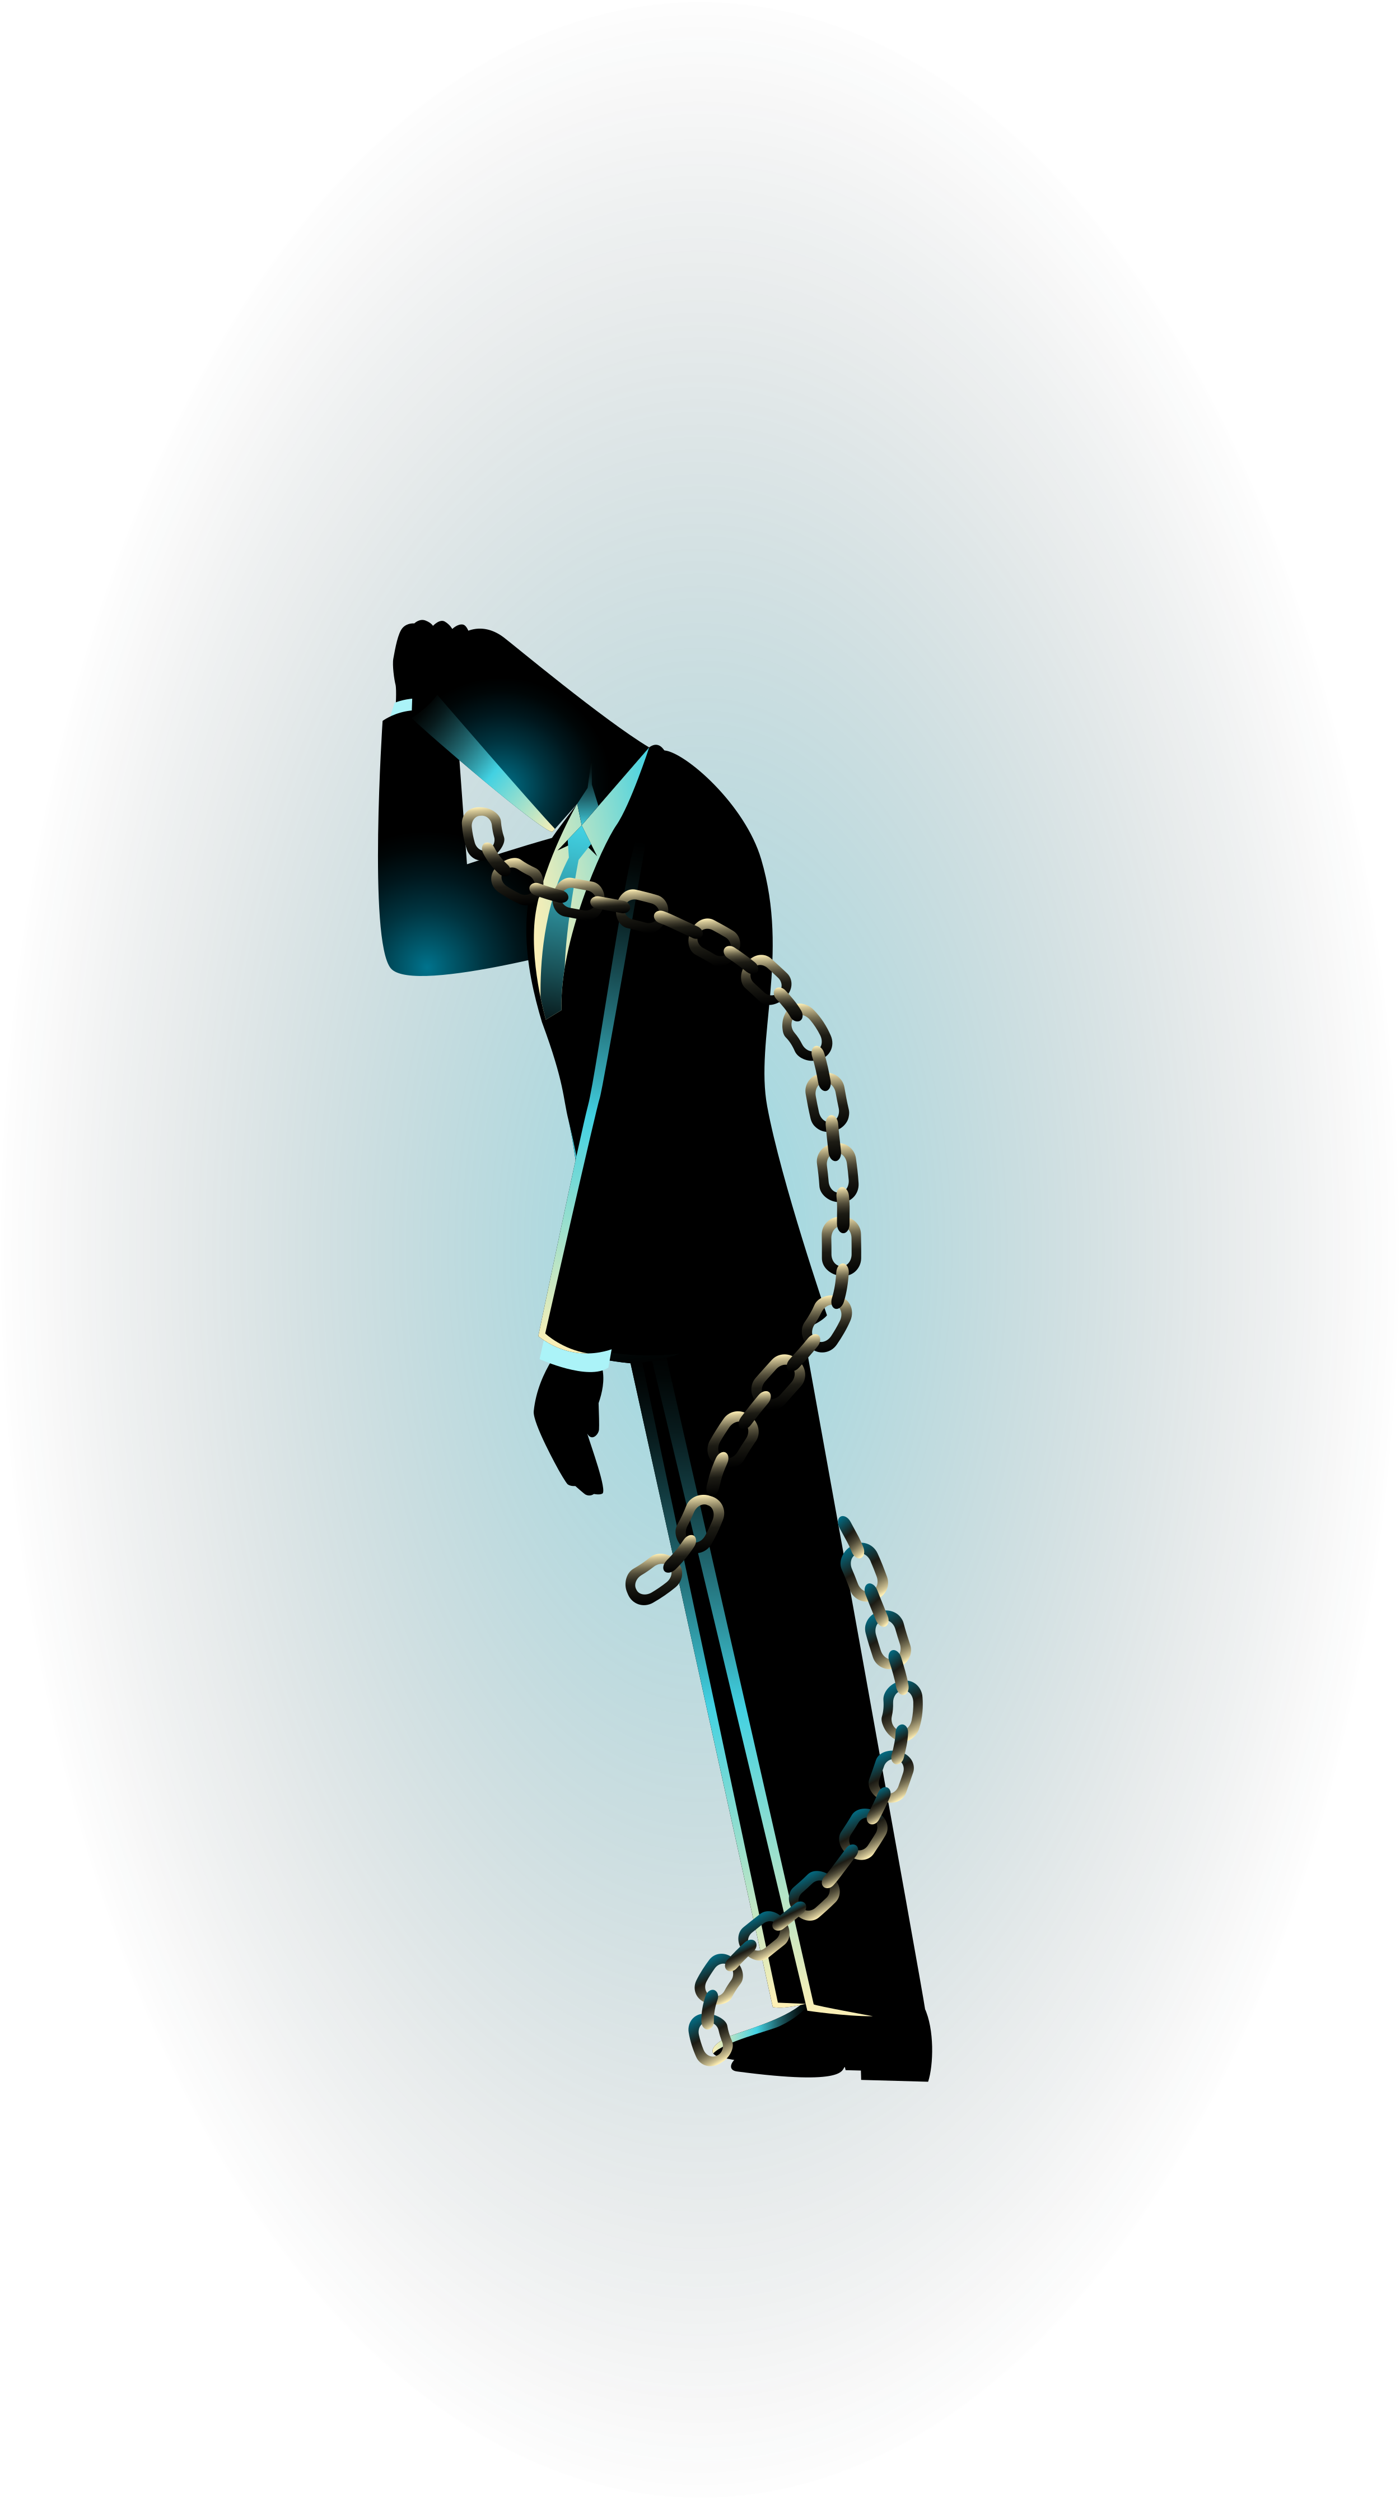 <?xml version="1.0" encoding="UTF-8"?> <svg xmlns="http://www.w3.org/2000/svg" width="548" height="978" viewBox="0 0 548 978" fill="none"><ellipse opacity="0.4" cx="273.652" cy="488.253" rx="273.652" ry="488.253" transform="matrix(-1 0 0 1 547.625 0.748)" fill="url(#paint0_radial_2000_2082)"></ellipse><path fill-rule="evenodd" clip-rule="evenodd" d="M154.841 277.298C154.841 277.298 155.314 269.758 154.807 267.809C154.297 265.861 153.502 260.196 153.956 257.706C154.709 253.58 155.746 247.684 157.595 245.635C159.444 243.586 162.163 243.899 162.163 243.899C162.163 243.899 164.219 241.851 166.574 242.779C168.933 243.705 169.468 244.862 169.468 244.862C169.468 244.862 172.116 241.969 174.165 243.206C176.214 244.439 177.03 246.084 177.03 246.084C177.03 246.084 179.19 243.936 181.238 244.35C183.288 244.763 184.303 249.895 184.303 249.895C184.303 249.895 186.663 250.001 187.582 251.542C188.502 253.083 189.413 259.548 186.791 262.925C185.3 264.845 181.699 270.709 180.466 271.529C179.233 272.347 177.348 278.934 175.499 280.983C173.65 283.032 155.503 281.256 154.842 277.304L154.841 277.298Z" fill="black"></path><path fill-rule="evenodd" clip-rule="evenodd" d="M151.67 283.58L154.475 274.961C154.475 274.961 167.487 269.238 177.287 278.543L175.06 286.412C175.06 286.412 154.664 281.196 151.67 283.58Z" fill="#ABF3F8"></path><path fill-rule="evenodd" clip-rule="evenodd" d="M238.115 367.721C238.115 367.721 161.832 389.722 152.935 378.798C144.042 367.877 149.76 282.037 149.76 282.037C149.76 282.037 163.76 271.528 178.856 283.943L182.792 338.118C182.792 338.118 226.486 323.425 239.934 322.499C266.682 320.654 252.913 362.933 238.109 367.725L238.115 367.721Z" fill="url(#paint1_radial_2000_2082)"></path><path d="M313.977 783.884C306.838 790.272 289.951 794.771 285.187 796.827C279.919 799.103 276.329 803.11 281.167 804.578C282.211 804.896 284.454 805.4 287.411 805.922C285.686 807.718 285.437 810.005 288.455 810.407C332.165 816.194 329.245 809.517 330.704 808.643L330.99 809.904L336.984 810.058L337.09 813.717L363.295 814.438C365.424 807.981 365.808 793.869 361.902 785.598" fill="black"></path><path d="M304.946 792.785C311.664 789.696 315.227 786.004 316.802 783.985L313.972 783.884C306.833 790.272 289.946 794.77 285.182 796.827C281.117 798.581 278.058 801.368 279.091 803.224C279.124 803.273 279.153 803.328 279.186 803.373C283.162 798.897 301.317 794.453 304.946 792.785Z" fill="url(#paint2_linear_2000_2082)"></path><path d="M314.349 520.146C322.12 517.119 323.702 514.576 323.702 514.576C323.702 514.576 305.706 462.037 300.296 432.811C295.476 406.781 309.089 373.844 297.954 336.169C291.584 314.616 268.229 294.327 260.074 293.59C259.876 293.574 257.984 289.586 254.158 292.346L254.086 292.407L227.693 322.869L225.95 314.446C225.95 314.446 220.336 321.817 217.854 325.225C200.11 349.587 205.929 379.197 212.131 399.872C221.094 424.086 220.337 429.612 222.514 438.184C228.944 468.024 230.109 510.065 232.327 530.923C235.376 531.967 243.251 533.041 246.805 533.361L302.494 785.254C303.22 785.346 304.988 785.658 308.214 785.271C312.116 784.804 315.359 783.963 315.359 783.963L316.002 786.652C316.002 786.652 331.722 788.995 342.358 788.806C352.991 788.617 362.064 785.833 362.064 785.833C361.645 781.478 314.352 520.146 314.352 520.146L314.349 520.146Z" fill="black"></path><path d="M235.387 528.58C235.387 528.58 248.441 531.526 266.25 529.606C266.25 529.606 257.895 532.956 246.815 533.363C243.26 533.043 235.386 531.966 232.337 530.925C230.119 510.067 228.954 468.026 222.523 438.186C222.523 438.186 232.891 479.564 235.387 528.58Z" fill="url(#paint3_linear_2000_2082)"></path><path d="M341.384 788.816C341.45 788.802 341.517 788.792 341.587 788.779C341.587 788.779 319.731 784.805 318.512 784.167L260.898 531.277C259.307 531.691 257.412 532.116 255.286 532.479L315.373 783.964L316.017 786.653C316.017 786.653 330.794 788.854 341.387 788.816L341.384 788.816Z" fill="url(#paint4_linear_2000_2082)"></path><path d="M251.376 533.026C249.923 533.186 248.399 533.305 246.818 533.362L302.507 785.255C303.233 785.347 305 785.66 308.227 785.273C312.129 784.806 315.371 783.964 315.371 783.964L304.493 783.494L251.376 533.023L251.376 533.026Z" fill="url(#paint5_linear_2000_2082)"></path><path d="M254.144 292.338C254.144 292.338 246.774 314.888 241.259 322.857C235.74 330.825 218.858 368.286 219.805 395.199L213.663 398.928C213.663 398.928 206.714 375.219 209.729 356.785C212.995 336.805 225.942 314.435 225.942 314.435L227.685 322.859C227.685 322.859 244.646 303.283 254.15 292.336L254.144 292.338Z" fill="url(#paint6_linear_2000_2082)"></path><path d="M233.752 334.985L227.678 322.86L218.206 332.747L227.242 328.527L233.752 334.985Z" fill="black"></path><path d="M226.473 336.399C226.473 336.399 221.428 362.232 221.054 378.641C220.107 384.363 219.619 389.978 219.802 395.2L213.661 398.929C213.661 398.929 212.667 395.539 211.596 390.329C211.375 377.686 212.624 354.728 222.683 335.49L222.204 328.574L227.683 322.856L231.378 330.232L226.476 336.396L226.473 336.399Z" fill="url(#paint7_linear_2000_2082)"></path><path fill-rule="evenodd" clip-rule="evenodd" d="M229.857 560.842C231.599 564.06 234.301 561.285 234.467 559.285C234.594 557.777 234.44 552.698 234.303 548.947C235.746 544.807 236.738 540.028 235.797 535.591C234.426 529.13 221.662 524.608 221.662 524.608C221.662 524.608 210.585 535.878 208.917 552.093C208.434 556.76 218.554 574.919 218.554 574.919C218.554 574.919 221.532 580.256 222.294 580.776C223.462 581.573 225.188 581.372 225.188 581.372C225.188 581.372 228.688 584.46 229.16 584.701C231.08 585.673 232.469 584.475 232.469 584.475C232.469 584.475 234.622 584.95 235.755 584.359C237.789 583.297 231.262 565.536 229.86 560.845L229.857 560.842Z" fill="black"></path><path fill-rule="evenodd" clip-rule="evenodd" d="M213.432 521.688L211.209 531.727C211.209 531.727 230.378 540.453 238.154 535.007L239.92 524.997C239.92 524.997 224.44 527.717 213.428 521.685L213.432 521.688Z" fill="#ABF3F8"></path><path fill-rule="evenodd" clip-rule="evenodd" d="M249.636 327.72C249.636 327.72 266.906 312.754 281.599 336.698C290.903 351.861 268.155 430.282 265.827 443.469C261.906 465.697 242.317 526.67 242.317 526.67C242.317 526.67 226.817 535.151 210.704 522.764C210.704 522.764 226.952 444.586 230.224 432.231C233.492 419.874 245.89 329.478 249.636 327.72Z" fill="black"></path><path d="M249.636 327.72C245.887 329.479 233.492 419.878 230.224 432.232C226.956 444.586 210.704 522.765 210.704 522.765C217.738 528.171 224.653 529.603 230.216 529.498C219.999 527.927 213.418 521.687 213.418 521.687C213.418 521.687 233.553 432.866 234.73 429.705C235.907 426.544 252.664 330.059 252.664 330.059C252.664 330.059 256.631 326.991 265.871 327.22C270.249 327.329 274.19 328.951 277.131 330.632C263.623 315.604 249.636 327.72 249.636 327.72Z" fill="url(#paint8_linear_2000_2082)"></path><path d="M196.983 249.221C189.859 243.948 181.857 245.03 175.654 252.434C163.762 266.631 161.367 273.027 161.367 273.027L161.087 280.861C166.273 286.119 211.747 325.32 216.208 325.454L225.955 314.446L227.698 322.87L254.091 292.407C236.198 281.667 200.384 251.731 196.986 249.218L196.983 249.221Z" fill="url(#paint9_radial_2000_2082)"></path><path d="M231.656 306.915L231.652 295.884L230.013 308.252L225.964 314.444L227.707 322.868L234.246 315.318L231.656 306.915Z" fill="url(#paint10_linear_2000_2082)"></path><path d="M217.237 324.291C208.72 315.373 171.17 271.872 171.17 271.872C166.904 277.585 161.089 280.858 161.089 280.858C166.274 286.117 211.748 325.318 216.21 325.452L217.237 324.291Z" fill="url(#paint11_linear_2000_2082)"></path><path fill-rule="evenodd" clip-rule="evenodd" d="M310.482 398.512C309.864 399.342 309.727 400.378 309.83 401.371C309.957 402.362 310.35 403.307 311.048 404.106C312.176 405.408 313.149 406.894 313.963 408.538C314.949 410.511 317.127 411.803 319.1 411.134L319.505 411.004C320.479 410.658 321.195 409.844 321.501 408.77C321.804 407.672 321.696 406.313 321.031 404.999C319.96 402.887 318.648 400.818 317.035 398.944C316.041 397.802 314.718 397.126 313.538 397.024C312.358 396.923 311.342 397.345 310.748 398.173L310.482 398.512ZM307.243 396.767C306.336 398.572 306.147 400.491 306.25 402.095C306.379 403.72 306.723 404.987 307.573 405.847C308.978 407.249 310.145 409.036 311.1 411.231C311.695 412.576 312.928 413.65 314.52 414.329C316.112 415.008 318.037 415.271 319.973 414.751L320.787 414.54C322.723 414.02 324.284 412.773 325.125 411.071C325.967 409.368 326.109 407.16 325.133 405.015C323.613 401.547 321.428 398.01 318.433 395.025C316.601 393.168 314.122 392.388 312.12 392.693C310.092 392.976 308.484 394.251 307.6 396.03L307.219 396.769L307.243 396.767Z" fill="url(#paint12_linear_2000_2082)"></path><path fill-rule="evenodd" clip-rule="evenodd" d="M322.217 423.568C320.192 423.899 318.863 426.227 319.314 428.827C319.699 430.921 320.087 433.039 320.574 435.173C321.149 437.813 323.356 439.469 325.339 438.921L325.746 438.815C327.728 438.267 328.809 435.887 328.277 433.487C327.852 431.519 327.448 429.501 327.092 427.478C326.651 424.998 324.678 423.202 322.629 423.535L322.192 423.57L322.217 423.568ZM321.39 419.923C317.439 420.578 314.69 424.092 315.364 427.969C315.905 431.1 316.501 434.3 317.272 437.559C317.496 438.542 317.937 439.483 318.533 440.217C319.096 440.856 319.779 441.461 320.571 441.911C322.182 442.833 324.132 443.094 326.068 442.574L326.881 442.363C328.816 441.819 330.357 440.622 331.335 439.104C331.815 438.383 332.16 437.501 332.281 436.563C332.432 435.697 332.439 434.866 332.224 434.004C331.564 431.225 331.018 428.338 330.512 425.351C329.904 421.689 326.208 419.101 322.232 419.758L321.413 419.896L321.39 419.923Z" fill="url(#paint13_linear_2000_2082)"></path><path fill-rule="evenodd" clip-rule="evenodd" d="M326.713 451.085C324.688 451.416 323.357 453.719 323.701 456.206C323.96 458.237 324.192 460.245 324.35 462.234C324.543 464.66 326.21 466.603 328.286 466.609L328.698 466.576C330.752 466.609 332.428 464.352 332.213 461.635C332.039 459.451 331.795 457.298 331.503 455.148C331.147 452.515 329.148 450.696 327.123 451.028L326.686 451.062L326.713 451.085ZM325.911 447.437C321.933 448.07 319.265 451.676 319.796 455.295C320.225 458.24 320.549 461.095 320.72 463.865C320.806 465.567 321.655 467.038 322.942 468.181C324.229 469.324 325.98 470.161 327.992 470.294L328.827 470.35C330.815 470.486 332.714 469.798 334.045 468.423C335.403 467.07 336.199 465.103 336.08 462.988C335.881 459.561 335.474 456.273 335.026 453.086C334.445 449.153 330.73 446.64 326.778 447.295L325.959 447.434L325.911 447.437Z" fill="url(#paint14_linear_2000_2082)"></path><path fill-rule="evenodd" clip-rule="evenodd" d="M329.056 479.735C326.983 479.753 325.371 481.907 325.404 484.468C325.448 486.564 325.466 488.638 325.456 490.665C325.458 493.155 327.014 495.229 329.075 495.359L329.491 495.374C331.552 495.504 333.336 493.36 333.344 490.699C333.369 488.548 333.323 486.428 333.303 484.33C333.269 481.745 331.543 479.685 329.495 479.725L329.058 479.76L329.056 479.735ZM328.81 476.019C324.784 476.046 321.57 479.231 321.654 483.057C321.704 486.153 321.749 489.177 321.711 492.085C321.682 493.87 322.417 495.447 323.663 496.691C324.883 497.913 326.618 498.849 328.612 499.057L329.448 499.138C331.442 499.346 333.346 498.731 334.736 497.473C336.15 496.213 337.05 494.335 337.085 492.306C337.14 489.006 337.062 485.863 337.01 482.742C336.928 478.94 333.639 475.954 329.637 475.978L328.809 475.995L328.81 476.019Z" fill="url(#paint15_linear_2000_2082)"></path><path fill-rule="evenodd" clip-rule="evenodd" d="M326.763 510.598C325.784 510.26 324.748 510.44 323.835 510.928C322.921 511.415 322.154 512.208 321.629 513.276C320.811 514.976 319.845 516.64 318.779 518.287C317.472 520.27 317.554 522.852 319.194 524.137L319.533 524.404C321.147 525.667 323.85 524.964 325.375 522.646C326.617 520.765 327.755 518.795 328.764 516.738C329.371 515.469 329.506 514.091 329.177 513.019C328.87 511.92 328.147 511.123 327.168 510.785L326.767 510.646L326.763 510.598ZM327.576 506.993C325.611 506.539 323.683 506.863 322.147 507.497C320.588 508.158 319.398 509.156 318.778 510.572C317.786 512.848 316.476 515.1 314.919 517.323C313.977 518.692 313.673 520.401 313.958 522.136C314.266 523.869 315.161 525.605 316.679 526.9L317.308 527.436C318.851 528.73 320.75 529.287 322.613 529.066C324.475 528.845 326.3 527.846 327.526 526.064C329.52 523.196 331.374 520.095 332.861 516.681C333.768 514.583 333.684 512.295 332.814 510.557C331.942 508.795 330.358 507.603 328.393 507.148L327.572 506.945L327.576 506.993Z" fill="url(#paint16_linear_2000_2082)"></path><path fill-rule="evenodd" clip-rule="evenodd" d="M309.74 534.734C308.213 533.342 305.56 533.747 303.808 535.669C302.395 537.246 300.982 538.822 299.569 540.399C297.845 542.367 297.742 545.061 299.313 546.401L299.651 546.667C301.222 548.007 303.844 547.506 305.499 545.593C306.865 544.044 308.256 542.493 309.646 540.943C311.376 539.048 311.556 536.397 310.028 534.98L309.711 534.688L309.74 534.734ZM312.124 531.86C309.174 529.14 304.687 529.203 302.08 532.046C299.969 534.362 297.862 536.726 295.756 539.115C293.184 542.078 293.667 546.629 296.773 549.166L297.426 549.7C300.532 552.237 304.931 551.986 307.372 549.204C309.364 546.922 311.382 544.662 313.448 542.399C315.988 539.634 315.704 535.14 312.754 532.42L312.148 531.858L312.124 531.86Z" fill="url(#paint17_linear_2000_2082)"></path><path fill-rule="evenodd" clip-rule="evenodd" d="M291.2 556.757C289.539 555.522 286.913 556.267 285.405 558.487C284.181 560.293 283.007 562.119 281.912 564.013C280.537 566.368 281.049 569.135 282.901 570.013L283.282 570.203C285.136 571.105 287.497 570.088 288.722 567.989C289.733 566.273 290.819 564.576 291.956 562.899C293.356 560.859 293.221 558.233 291.561 556.997L291.224 556.755L291.2 556.757ZM293.274 553.663C290.124 551.203 285.553 551.737 283.207 555.097C281.323 557.809 279.519 560.614 277.851 563.602C276.825 565.442 276.678 567.577 277.285 569.385C277.892 571.192 279.277 572.644 281.143 573.4L281.926 573.728C283.793 574.483 285.747 574.499 287.394 574.027C289.065 573.552 290.454 572.588 291.288 571.106C292.634 568.68 294.176 566.262 295.842 563.884C297.859 560.99 297.124 556.654 293.951 554.195L293.276 553.687L293.274 553.663Z" fill="url(#paint18_linear_2000_2082)"></path><path fill-rule="evenodd" clip-rule="evenodd" d="M276.739 588.744C274.783 588.093 272.569 589.416 271.624 591.664C270.84 593.484 270.007 595.284 269.094 597.016C267.968 599.132 268.314 601.643 270.041 602.8L270.4 603.016C272.102 604.151 274.759 603.183 276.054 600.736C277.119 598.772 278.057 596.745 278.898 594.725C279.967 592.199 279.074 589.56 277.118 588.909L276.716 588.77L276.739 588.744ZM277.699 585.152C275.773 584.572 273.812 584.777 272.206 585.466C270.603 586.179 269.306 587.38 268.676 588.968C267.661 591.564 266.491 594.049 265.164 596.4C264.351 597.856 264.24 599.525 264.69 601.199C265.14 602.872 266.15 604.525 267.76 605.74L268.435 606.248C270.043 607.439 271.984 607.895 273.857 607.502C275.706 607.112 277.487 605.872 278.535 604.006C280.272 600.963 281.731 597.82 282.969 594.646C283.742 592.705 283.603 590.641 282.761 588.95C281.921 587.283 280.402 585.987 278.5 585.406L277.699 585.152Z" fill="url(#paint19_linear_2000_2082)"></path><path fill-rule="evenodd" clip-rule="evenodd" d="M261.757 612.866C260.32 611.369 257.791 611.496 255.928 612.938C254.387 614.134 252.79 615.238 251.11 616.225C249.084 617.46 248.074 619.811 248.979 621.668L249.179 622.043C250.083 623.9 252.834 624.414 255.209 622.956C257.119 621.803 258.996 620.531 260.766 619.146C262.998 617.431 263.484 614.633 262.049 613.16L261.755 612.842L261.757 612.866ZM264.221 610.083C262.745 608.711 260.909 608.026 259.214 607.892C257.494 607.76 255.89 608.156 254.627 609.159C252.587 610.835 250.386 612.328 248.028 613.687C246.58 614.51 245.616 615.904 245.139 617.578C244.661 619.252 244.694 621.202 245.499 623.043L245.829 623.822C246.634 625.662 248.084 627.012 249.866 627.628C251.649 628.243 253.761 628.1 255.629 627.024C258.666 625.294 261.608 623.303 264.358 621.034C266.055 619.654 266.972 617.677 267.016 615.769C267.085 613.86 266.279 612.019 264.805 610.671L264.199 610.109L264.221 610.083Z" fill="url(#paint20_linear_2000_2082)"></path><path fill-rule="evenodd" clip-rule="evenodd" d="M188.177 319.133C186.124 319.1 184.402 321.092 184.677 323.634C184.887 325.668 185.267 327.689 185.841 329.694C186.208 330.934 186.992 331.897 187.936 332.408C188.856 332.921 189.933 332.958 190.85 332.519L191.251 332.341C192.193 331.9 192.839 331.116 193.234 330.255C193.605 329.395 193.7 328.436 193.431 327.505C192.992 325.977 192.696 324.389 192.518 322.768C192.314 320.806 190.667 319.13 188.59 319.1L188.153 319.135L188.177 319.133ZM188.063 315.846C186.075 315.711 184.191 316.275 182.844 317.456C181.497 318.637 180.663 320.437 180.799 322.452C181.033 325.705 181.615 329.052 182.73 332.333C183.403 334.355 185.012 335.863 186.789 336.406C188.591 336.971 190.541 336.621 192.215 335.56L192.912 335.114C194.61 334.052 195.81 332.565 196.579 331.186C197.325 329.808 197.639 328.538 197.255 327.397C196.62 325.543 196.24 323.522 196.093 321.361C195.989 320.051 195.184 318.821 193.908 317.824C192.633 316.826 190.861 316.039 188.873 315.904L188.039 315.848L188.063 315.846Z" fill="url(#paint21_linear_2000_2082)"></path><path fill-rule="evenodd" clip-rule="evenodd" d="M197.078 341.063C196.408 341.848 196.147 342.87 196.376 343.902C196.58 344.935 197.271 345.955 198.303 346.654C200.004 347.789 201.741 348.749 203.52 349.634C205.73 350.728 208.175 349.85 208.903 347.937L209.066 347.534C209.815 345.594 208.813 343.428 206.984 342.523C205.461 341.789 204.005 340.977 202.662 340.058C201.838 339.513 200.869 339.297 199.926 339.421C198.984 339.544 198.04 339.961 197.368 340.722L197.102 341.061L197.078 341.063ZM194.542 338.945C193.063 340.307 192.227 342.082 192.277 343.934C192.302 345.787 193.256 347.665 194.913 348.852C197.605 350.786 200.437 352.32 203.251 353.634C204.998 354.423 206.893 354.298 208.462 353.465C210.034 352.657 211.281 351.142 211.937 349.259L212.215 348.456C212.869 346.548 212.839 344.622 212.348 343.05C211.857 341.477 210.928 340.233 209.659 339.625C207.557 338.669 205.591 337.58 203.882 336.348C202.822 335.602 201.472 335.514 199.936 335.856C198.403 336.221 196.658 336.995 195.179 338.357L194.564 338.918L194.542 338.945Z" fill="url(#paint22_linear_2000_2082)"></path><path fill-rule="evenodd" clip-rule="evenodd" d="M219.726 350.676C219.3 352.687 220.779 354.718 223.035 355.15L228.51 356.156C230.738 356.54 232.831 355.227 233.183 353.197L233.247 352.777C233.599 350.747 232.077 348.793 229.871 348.382L224.519 347.39C222.338 346.977 220.241 348.242 219.815 350.254L219.726 350.676ZM216.488 350.176C215.553 354.083 217.614 357.899 221.011 358.557C223.739 359.098 226.463 359.589 229.162 360.059C232.478 360.626 235.654 357.884 236.367 353.946L236.522 353.128C237.233 349.165 235.087 345.502 231.819 344.931C229.169 344.458 226.544 343.983 223.965 343.479C220.814 342.85 217.603 345.449 216.667 349.356L216.488 350.176Z" fill="url(#paint23_linear_2000_2082)"></path><path fill-rule="evenodd" clip-rule="evenodd" d="M244.494 355.203C244.092 357.212 245.519 359.199 247.657 359.688C249.398 360.087 251.116 360.512 252.79 360.99C254.837 361.56 257.004 360.558 257.704 358.623L257.844 358.221C258.544 356.285 257.244 354.045 254.948 353.421C253.101 352.909 251.257 352.445 249.416 352.005C247.128 351.478 244.985 352.771 244.583 354.781L244.494 355.203ZM241.239 354.802C240.502 358.742 242.503 362.416 245.584 363.1C248.094 363.657 250.56 364.267 252.885 364.962C254.335 365.384 255.822 365.046 257.216 364.154C258.585 363.265 259.864 361.845 260.644 359.976L260.972 359.193C261.754 357.349 261.77 355.395 261.101 353.739C260.433 352.083 259.082 350.75 257.332 350.229C254.481 349.381 251.667 348.677 248.884 348.068C245.455 347.314 242.13 350.019 241.392 353.96L241.238 354.778L241.239 354.802Z" fill="url(#paint24_linear_2000_2082)"></path><path fill-rule="evenodd" clip-rule="evenodd" d="M273.37 365.672C272.441 367.504 273.307 369.803 275.221 370.848C276.802 371.699 278.335 372.554 279.873 373.481C281.743 374.578 284.125 374.145 285.258 372.42L285.498 372.059C286.63 370.333 285.949 367.897 283.924 366.69C282.285 365.722 280.65 364.802 278.992 363.908C276.951 362.8 274.513 363.458 273.586 365.313L273.396 365.695L273.37 365.672ZM270.341 364.423C268.603 368.052 269.559 372.102 272.336 373.567C274.605 374.778 276.852 376.016 278.983 377.336C280.316 378.134 281.908 378.203 283.503 377.686C285.097 377.169 286.668 376.043 287.807 374.39L288.288 373.693C289.427 372.04 289.911 370.146 289.678 368.431C289.442 366.692 288.513 365.13 286.998 364.201C284.51 362.689 282.008 361.301 279.485 359.963C276.376 358.329 272.461 360.056 270.696 363.663L270.341 364.423Z" fill="url(#paint25_linear_2000_2082)"></path><path fill-rule="evenodd" clip-rule="evenodd" d="M294.562 379.128C293.892 379.914 293.68 380.932 293.781 381.9C293.856 382.846 294.297 383.788 295.141 384.576C296.508 385.81 297.825 387.024 299.118 388.239C300.701 389.725 303.099 389.803 304.599 388.391L304.917 388.097C306.414 386.66 306.263 384.133 304.547 382.511C303.174 381.204 301.805 379.945 300.437 378.711C300.016 378.329 299.581 378.071 299.05 377.845C298.546 377.64 298 377.537 297.487 377.529C296.438 377.539 295.521 377.978 294.851 378.764L294.585 379.102L294.562 379.128ZM291.876 377.266C290.659 378.852 290.073 380.705 290.058 382.366C290.051 383.197 290.187 383.992 290.464 384.702C290.74 385.413 291.075 385.948 291.629 386.465C293.655 388.307 295.6 390.057 297.424 391.816C298.536 392.9 300.08 393.29 301.704 393.137C303.35 392.957 305.125 392.255 306.63 390.915L307.245 390.354C308.75 389.013 309.638 387.283 309.79 385.513C309.943 383.743 309.364 381.982 308.071 380.767C305.983 378.759 303.881 376.875 301.907 375.079C301.247 374.448 300.331 373.983 299.507 373.756C298.685 373.552 297.804 373.525 296.937 373.667C295.203 373.975 293.55 374.985 292.335 376.595L291.825 377.246L291.876 377.266Z" fill="url(#paint26_linear_2000_2082)"></path><path fill-rule="evenodd" clip-rule="evenodd" d="M320.297 423.715C320.645 425.64 321.978 427.048 323.303 426.821C324.627 426.594 325.465 424.843 325.111 422.844C324.458 419.234 323.729 415.581 322.586 411.936C321.963 409.935 320.284 408.774 319.031 409.289C317.78 409.828 317.36 411.619 317.917 413.405C318.959 416.692 319.675 420.175 320.297 423.715Z" fill="url(#paint27_linear_2000_2082)"></path><path fill-rule="evenodd" clip-rule="evenodd" d="M324.326 450.964C324.554 452.923 325.794 454.388 327.126 454.257C328.485 454.15 329.397 452.417 329.191 450.432C328.805 446.8 328.374 443.221 328.067 439.657C327.908 437.643 326.67 436.203 325.334 436.285C323.973 436.368 323.039 438.127 323.193 440.068C323.485 443.755 323.919 447.383 324.326 450.964Z" fill="url(#paint28_linear_2000_2082)"></path><path fill-rule="evenodd" clip-rule="evenodd" d="M327.632 478.882C327.644 480.883 328.747 482.48 330.114 482.469C331.456 482.461 332.548 480.836 332.539 478.883C332.542 477.077 332.547 475.294 332.573 473.461C332.617 471.553 332.487 469.61 332.29 467.746C332.076 465.664 330.692 464.211 329.367 464.438C328.018 464.667 327.227 466.39 327.424 468.254C327.609 469.973 327.695 471.675 327.662 473.411C327.634 475.22 327.611 477.077 327.608 478.884L327.632 478.882Z" fill="url(#paint29_linear_2000_2082)"></path><path fill-rule="evenodd" clip-rule="evenodd" d="M325.641 507.874C325.096 509.627 325.532 511.423 326.771 511.96C328.01 512.496 329.7 511.337 330.32 509.31C331.442 505.608 331.993 501.78 332.233 498.026C332.362 495.964 331.279 494.317 329.935 494.302C328.567 494.288 327.469 495.84 327.351 497.729C327.141 501.237 326.654 504.645 325.641 507.874Z" fill="url(#paint30_linear_2000_2082)"></path><path fill-rule="evenodd" clip-rule="evenodd" d="M309.143 531.732C307.817 533.18 307.531 535.107 308.531 536.028C309.532 536.95 311.426 536.507 312.774 535.032C315.222 532.348 317.717 529.635 320.046 526.692C321.334 525.076 321.397 523.094 320.284 522.303C319.174 521.537 317.391 522.142 316.19 523.629C314.017 526.389 311.565 529.025 309.141 531.707L309.143 531.732Z" fill="url(#paint31_linear_2000_2082)"></path><path fill-rule="evenodd" clip-rule="evenodd" d="M290.043 554.501C288.83 556.135 288.79 558.091 289.9 558.857C291.011 559.624 292.814 558.968 293.96 557.412C296.076 554.535 298.344 551.742 300.641 548.997C301.89 547.506 302.104 545.585 301.081 544.689C300.058 543.794 298.17 544.31 296.876 545.853C294.512 548.677 292.225 551.544 290.018 554.502L290.043 554.501Z" fill="url(#paint32_linear_2000_2082)"></path><path fill-rule="evenodd" clip-rule="evenodd" d="M276.674 581.175C276.188 583.044 276.771 584.853 278.071 585.238C279.373 585.648 280.908 584.379 281.411 582.41C281.657 581.512 281.879 580.615 282.076 579.721C282.28 578.899 282.509 578.099 282.763 577.298C283.295 575.693 283.948 574.079 284.653 572.509C285.446 570.811 285.224 568.924 284.05 568.285C282.874 567.621 281.094 568.568 280.219 570.469C279.428 572.191 278.714 573.957 278.104 575.812C277.811 576.739 277.543 577.663 277.301 578.61L276.652 581.201L276.674 581.175Z" fill="url(#paint33_linear_2000_2082)"></path><path fill-rule="evenodd" clip-rule="evenodd" d="M260.985 610.478C259.648 611.781 259.182 613.6 260.045 614.63C260.91 615.685 262.916 615.428 264.411 613.966C267.13 611.309 269.581 608.356 271.674 605.187C272.831 603.46 272.695 601.444 271.52 600.781C270.344 600.117 268.625 600.913 267.576 602.461C265.656 605.347 263.453 608.037 260.959 610.456L260.985 610.478Z" fill="url(#paint34_linear_2000_2082)"></path><path fill-rule="evenodd" clip-rule="evenodd" d="M195.388 341.891C196.808 343.17 198.688 343.167 199.456 342.081C200.247 340.969 199.849 339.34 198.691 338.284C196.534 336.332 194.74 334.032 193.439 331.475C192.745 330.114 191.287 329.277 190.004 329.721C188.745 330.162 188.206 331.987 189.075 333.701C190.639 336.799 192.839 339.603 195.39 341.915L195.388 341.891Z" fill="url(#paint35_linear_2000_2082)"></path><path fill-rule="evenodd" clip-rule="evenodd" d="M218.795 353.102C220.513 353.527 222.163 352.786 222.449 351.47C222.735 350.153 221.649 348.774 220.006 348.368C216.991 347.606 214.016 346.719 211.148 345.652C209.588 345.068 207.941 345.541 207.38 346.781C206.819 348.022 207.727 349.61 209.438 350.256C212.532 351.402 215.657 352.326 218.797 353.127L218.795 353.102Z" fill="url(#paint36_linear_2000_2082)"></path><path fill-rule="evenodd" clip-rule="evenodd" d="M243.099 357.229C244.786 357.559 246.359 356.775 246.645 355.458C246.932 354.142 245.773 352.769 244.036 352.418C240.888 351.814 237.743 351.257 234.598 350.701C232.89 350.397 231.322 351.254 231.084 352.567C230.848 353.904 232.052 355.225 233.759 355.504C236.877 356.038 239.997 356.596 243.073 357.207L243.099 357.229Z" fill="url(#paint37_linear_2000_2082)"></path><path fill-rule="evenodd" clip-rule="evenodd" d="M271.032 366.946C272.579 367.678 274.307 367.297 274.92 366.101C275.507 364.882 274.697 363.286 273.148 362.53L264.426 358.462C263.716 358.127 262.932 357.774 262.173 357.444C261.39 357.115 260.633 356.809 259.854 356.529C258.145 355.908 256.437 356.532 256.051 357.832C255.642 359.134 256.635 360.569 258.169 361.131C258.873 361.392 259.579 361.678 260.285 361.964C260.967 362.252 261.651 362.563 262.386 362.896L271.056 366.944L271.032 366.946Z" fill="url(#paint38_linear_2000_2082)"></path><path fill-rule="evenodd" clip-rule="evenodd" d="M292.388 380.281C293.717 381.348 295.429 381.383 296.326 380.384C297.248 379.383 296.837 377.585 295.455 376.474C292.924 374.428 290.282 372.514 287.553 370.729C286.059 369.748 284.267 369.939 283.553 371.095C282.839 372.25 283.459 373.91 284.85 374.825C287.451 376.523 289.94 378.352 292.365 380.308L292.388 380.281Z" fill="url(#paint39_linear_2000_2082)"></path><path fill-rule="evenodd" clip-rule="evenodd" d="M309.406 397.903C310.195 399.232 311.617 399.925 312.9 399.481C313.54 399.235 313.982 398.663 314.119 397.92C314.279 397.174 314.109 396.26 313.627 395.419C311.851 392.411 309.672 389.874 307.43 387.464C306.204 386.17 304.38 385.948 303.457 386.925C302.509 387.903 302.744 389.642 303.89 390.845C305.995 393.071 307.962 395.405 309.404 397.879L309.406 397.903Z" fill="url(#paint40_linear_2000_2082)"></path><path fill-rule="evenodd" clip-rule="evenodd" d="M351.227 676.644C350.292 676.202 349.683 675.352 349.308 674.427C348.954 673.493 348.856 672.474 349.097 671.44C349.481 669.76 349.641 667.992 349.586 666.158C349.529 663.954 350.844 661.789 352.9 661.452L353.318 661.377C354.34 661.224 355.355 661.605 356.13 662.41C356.914 663.236 357.457 664.486 357.488 665.959C357.536 668.327 357.351 670.769 356.808 673.182C356.467 674.657 355.617 675.876 354.624 676.52C353.63 677.165 352.535 677.27 351.621 676.818L351.227 676.644ZM349.189 679.707C347.54 678.54 346.471 676.935 345.808 675.472C345.157 673.976 344.866 672.696 345.211 671.538C345.792 669.64 345.982 667.513 345.793 665.127C345.686 663.661 346.269 662.134 347.355 660.786C348.441 659.437 350.017 658.301 351.97 657.849L352.787 657.653C354.74 657.202 356.704 657.568 358.247 658.675C359.791 659.782 360.954 661.665 361.101 664.016C361.39 667.792 361.125 671.941 359.884 675.984C359.14 678.484 357.319 680.337 355.408 681.009C353.485 681.713 351.467 681.344 349.85 680.189L349.167 679.717L349.189 679.707Z" fill="url(#paint41_linear_2000_2082)"></path><path fill-rule="evenodd" clip-rule="evenodd" d="M349.795 649.014C347.852 649.673 345.585 648.244 344.76 645.737C344.116 643.708 343.463 641.656 342.889 639.544C342.156 636.943 343.325 634.444 345.332 633.996L345.741 633.898C347.749 633.449 349.822 635.042 350.48 637.41C351.03 639.347 351.623 641.318 352.26 643.271C353.036 645.666 352.139 648.18 350.174 648.849L349.772 649.023L349.795 649.014ZM350.779 652.62C346.983 653.899 342.905 652.09 341.677 648.351C340.683 645.333 339.704 642.229 338.853 638.99C338.589 638.017 338.535 636.979 338.716 636.051C338.913 635.222 339.231 634.367 339.719 633.598C340.707 632.026 342.305 630.88 344.259 630.429L345.076 630.233C347.039 629.803 348.961 630.135 350.538 631.015C351.301 631.426 352.02 632.042 352.568 632.813C353.108 633.506 353.505 634.236 353.721 635.098C354.445 637.861 355.32 640.666 356.278 643.54C357.463 647.058 355.417 651.08 351.599 652.369L350.811 652.632L350.779 652.62Z" fill="url(#paint42_linear_2000_2082)"></path><path fill-rule="evenodd" clip-rule="evenodd" d="M340.829 622.613C338.886 623.272 336.629 621.866 335.763 619.509C335.037 617.595 334.298 615.714 333.502 613.884C332.531 611.652 333.09 609.153 334.919 608.172L335.298 608.007C337.095 607.013 339.636 608.217 340.723 610.716C341.597 612.725 342.394 614.74 343.146 616.775C344.07 619.266 343.161 621.811 341.218 622.471L340.816 622.645L340.829 622.613ZM341.836 626.209C338.027 627.521 333.977 625.593 332.744 622.149C331.739 619.348 330.683 616.676 329.531 614.151C328.807 612.608 328.865 610.911 329.464 609.297C330.062 607.683 331.214 606.121 332.927 605.057L333.638 604.615C335.329 603.561 337.328 603.276 339.149 603.864C340.983 604.419 342.611 605.782 343.5 607.704C344.936 610.821 346.122 613.915 347.225 616.938C348.562 620.683 346.464 624.647 342.668 625.927L341.88 626.19L341.836 626.209Z" fill="url(#paint43_linear_2000_2082)"></path><path fill-rule="evenodd" clip-rule="evenodd" d="M280.582 804.206C278.785 805.2 276.329 804.251 275.377 801.879C274.606 799.985 273.991 798.023 273.555 795.983C273.296 794.716 273.536 793.497 274.128 792.602C274.699 791.717 275.632 791.178 276.648 791.134L277.086 791.103C278.124 791.05 279.063 791.438 279.817 792.012C280.548 792.596 281.083 793.399 281.283 794.347C281.614 795.901 282.099 797.442 282.705 798.957C283.446 800.784 282.781 803.037 280.962 804.041L280.56 804.216L280.582 804.206ZM282.026 807.161C280.335 808.215 278.407 808.602 276.663 808.193C274.919 807.784 273.338 806.587 272.51 804.745C271.186 801.764 270.127 798.536 269.569 795.116C269.212 793.015 269.923 790.928 271.236 789.614C272.561 788.268 274.447 787.66 276.423 787.809L277.247 787.875C279.245 788.014 281.004 788.762 282.332 789.618C283.637 790.483 284.511 791.456 284.709 792.644C285.02 794.579 285.635 796.541 286.521 798.518C287.045 799.723 286.913 801.187 286.256 802.667C285.599 804.147 284.406 805.675 282.714 806.729L282.004 807.17L282.026 807.161Z" fill="url(#paint44_linear_2000_2082)"></path><path fill-rule="evenodd" clip-rule="evenodd" d="M278.143 780.659C277.182 780.281 276.472 779.502 276.188 778.484C275.882 777.476 276.013 776.251 276.595 775.148C277.563 773.347 278.644 771.683 279.799 770.066C281.236 768.061 283.806 767.686 285.347 769.033L285.681 769.312C287.254 770.671 287.389 773.055 286.199 774.713C285.2 776.077 284.297 777.478 283.544 778.92C283.072 779.789 282.318 780.435 281.429 780.769C280.539 781.103 279.51 781.179 278.559 780.823L278.165 780.649L278.143 780.659ZM276.9 783.721C274.954 783.214 273.382 782.04 272.555 780.382C271.706 778.735 271.666 776.629 272.57 774.803C274.037 771.829 275.815 769.145 277.681 766.661C278.852 765.143 280.583 764.364 282.36 764.361C284.127 764.335 285.94 765.086 287.404 766.44L288.027 767.018C289.501 768.394 290.38 770.108 290.686 771.727C290.992 773.345 290.757 774.88 289.923 776.013C288.517 777.845 287.293 779.731 286.364 781.621C285.779 782.778 284.629 783.491 283.114 783.911C281.588 784.309 279.684 784.447 277.739 783.94L276.932 783.733L276.9 783.721Z" fill="url(#paint45_linear_2000_2082)"></path><path fill-rule="evenodd" clip-rule="evenodd" d="M293.601 761.531C292.279 759.956 292.63 757.468 294.418 756.027L298.777 752.565C300.563 751.178 303.028 751.353 304.292 752.979L304.547 753.32C305.811 754.946 305.387 757.387 303.633 758.786L299.376 762.177C297.645 763.567 295.199 763.437 293.877 761.862L293.601 761.531ZM290.978 763.495C288.316 760.486 288.34 756.149 291.029 753.971C293.183 752.211 295.356 750.497 297.517 748.814C300.178 746.754 304.27 747.681 306.751 750.822L307.272 751.471C309.763 754.634 309.59 758.876 306.975 760.916C304.858 762.579 302.765 764.233 300.725 765.89C298.24 767.926 294.184 767.143 291.522 764.134L290.978 763.495Z" fill="url(#paint46_linear_2000_2082)"></path><path fill-rule="evenodd" clip-rule="evenodd" d="M313.344 745.889C312.044 744.305 312.37 741.881 314.027 740.443C315.376 739.273 316.692 738.09 317.945 736.881C319.484 735.416 321.867 735.281 323.395 736.66L323.707 736.949C325.236 738.328 325.141 740.917 323.408 742.547C322.019 743.867 320.61 745.144 319.191 746.398C317.42 747.938 314.92 747.804 313.62 746.22L313.344 745.889ZM310.66 747.773C308.157 744.642 308.195 740.459 310.593 738.407C312.547 736.735 314.436 735.037 316.162 733.331C317.243 732.277 318.714 731.876 320.363 732.008C321.991 732.149 323.787 732.801 325.353 734.083L326.011 734.62C327.568 735.88 328.501 737.598 328.689 739.374C328.878 741.149 328.312 742.961 327.012 744.243C324.895 746.332 322.742 748.277 320.573 750.123C317.901 752.4 313.694 751.576 311.191 748.444L310.669 747.795L310.66 747.773Z" fill="url(#paint47_linear_2000_2082)"></path><path fill-rule="evenodd" clip-rule="evenodd" d="M333.927 723.068C332.246 721.889 331.929 719.452 333.128 717.63C334.123 716.136 335.074 714.661 335.995 713.119C337.13 711.272 339.436 710.534 341.247 711.525L341.628 711.73C343.439 712.721 343.983 715.191 342.764 717.208C341.772 718.833 340.761 720.414 339.718 721.983C338.438 723.92 335.977 724.486 334.286 723.284L333.94 723.036L333.927 723.068ZM331.841 725.595C328.601 723.209 327.54 719.185 329.303 716.587C330.736 714.451 332.137 712.302 333.397 710.135C334.199 708.805 335.572 707.995 337.222 707.702C338.873 707.409 340.788 707.663 342.57 708.587L343.323 708.976C345.105 709.9 346.423 711.343 347.023 712.967C347.633 714.612 347.546 716.428 346.647 717.96C345.162 720.464 343.606 722.866 342.008 725.233C340.032 728.136 335.765 728.453 332.512 726.099L331.841 725.595Z" fill="url(#paint48_linear_2000_2082)"></path><path fill-rule="evenodd" clip-rule="evenodd" d="M346.282 701.233C345.321 700.854 344.655 700.056 344.289 699.153C343.911 698.283 343.857 697.245 344.232 696.153C344.858 694.421 345.45 692.73 346.019 691.049C346.718 688.994 348.798 687.797 350.786 688.339L351.205 688.449C353.202 689.014 354.256 691.315 353.504 693.553C352.907 695.352 352.29 697.107 351.663 698.839C351.471 699.374 351.208 699.807 350.847 700.256C350.497 700.673 350.064 701.021 349.615 701.269C348.685 701.753 347.669 701.797 346.708 701.419L346.314 701.245L346.282 701.233ZM344.786 704.139C342.966 703.312 341.579 701.952 340.785 700.492C340.388 699.762 340.134 698.997 340.044 698.24C339.953 697.483 339.998 696.853 340.243 696.136C341.166 693.559 342.06 691.1 342.843 688.689C343.314 687.21 344.494 686.14 345.999 685.511C347.536 684.896 349.433 684.681 351.392 685.156L352.198 685.363C354.156 685.838 355.754 686.948 356.721 688.439C357.687 689.929 358.004 691.755 357.434 693.436C356.535 696.189 355.565 698.84 354.668 701.354C354.382 702.221 353.792 703.062 353.172 703.65C352.542 704.216 351.778 704.655 350.945 704.937C349.27 705.48 347.336 705.365 345.507 704.516L344.751 704.181L344.786 704.139Z" fill="url(#paint49_linear_2000_2082)"></path><path fill-rule="evenodd" clip-rule="evenodd" d="M348.025 649.785C347.427 647.922 347.941 646.053 349.217 645.631C350.493 645.209 352.055 646.36 352.682 648.29C353.804 651.784 354.877 655.351 355.582 659.105C355.973 661.164 355.037 662.978 353.689 663.113C352.331 663.226 351.119 661.842 350.771 660.003C350.145 656.613 349.139 653.202 348.025 649.785Z" fill="url(#paint50_linear_2000_2082)"></path><path fill-rule="evenodd" clip-rule="evenodd" d="M338.792 623.835C338.073 621.998 338.478 620.123 339.715 619.611C340.965 619.068 342.585 620.168 343.336 622.017C344.703 625.404 346.006 628.765 347.41 632.056C348.216 633.908 347.801 635.76 346.583 636.317C345.343 636.883 343.691 635.77 342.915 633.984C341.439 630.592 340.117 627.186 338.792 623.835Z" fill="url(#paint51_linear_2000_2082)"></path><path fill-rule="evenodd" clip-rule="evenodd" d="M328.568 597.652C327.638 595.88 327.861 593.952 329.072 593.319C330.26 592.696 331.988 593.617 332.898 595.344C333.75 596.937 334.593 598.508 335.477 600.114C336.413 601.777 337.212 603.553 337.915 605.29C338.705 607.229 338.166 609.162 336.89 609.585C335.591 610.017 334.083 608.868 333.38 607.13C332.736 605.526 332.012 603.983 331.166 602.467C330.292 600.883 329.398 599.255 328.545 597.662L328.568 597.652Z" fill="url(#paint52_linear_2000_2082)"></path><path fill-rule="evenodd" clip-rule="evenodd" d="M276.257 780.722C276.909 778.926 278.569 778.044 279.758 778.642C280.978 779.252 281.393 780.876 280.867 782.352C279.882 785.09 279.38 787.962 279.433 790.832C279.461 792.359 278.567 793.783 277.226 793.995C275.907 794.197 274.574 792.839 274.535 790.919C274.459 787.449 275.082 783.94 276.247 780.7L276.257 780.722Z" fill="url(#paint53_linear_2000_2082)"></path><path fill-rule="evenodd" clip-rule="evenodd" d="M291.648 759.828C292.964 758.645 294.769 758.523 295.641 759.551C296.512 760.578 296.202 762.305 294.943 763.437C292.64 765.527 290.431 767.708 288.401 769.998C287.299 771.247 285.623 771.604 284.545 770.773C283.467 769.941 283.521 768.113 284.728 766.739C286.919 764.273 289.243 761.988 291.638 759.805L291.648 759.828Z" fill="url(#paint54_linear_2000_2082)"></path><path fill-rule="evenodd" clip-rule="evenodd" d="M311.152 744.762C312.485 743.677 314.243 743.63 315.114 744.657C315.986 745.685 315.609 747.441 314.24 748.567C311.746 750.581 309.232 752.55 306.718 754.519C305.353 755.591 303.566 755.572 302.739 754.525C301.903 753.456 302.344 751.724 303.719 750.675C306.22 748.738 308.712 746.778 311.139 744.794L311.152 744.762Z" fill="url(#paint55_linear_2000_2082)"></path><path fill-rule="evenodd" clip-rule="evenodd" d="M331.246 723.046C332.267 721.673 333.971 721.197 335.075 721.965C336.166 722.764 336.201 724.553 335.189 725.949L329.405 733.64C328.935 734.269 328.408 734.949 327.894 735.598C327.357 736.256 326.834 736.882 326.278 737.495C325.061 738.847 323.26 739.1 322.309 738.133C321.335 737.176 321.537 735.443 322.627 734.226C323.125 733.664 323.614 733.08 324.103 732.496C324.57 731.921 325.027 731.324 325.519 730.686L331.268 723.036L331.246 723.046Z" fill="url(#paint56_linear_2000_2082)"></path><path fill-rule="evenodd" clip-rule="evenodd" d="M343.81 701.242C344.482 699.676 345.976 698.84 347.238 699.3C348.522 699.75 349.004 701.531 348.307 703.161C347.035 706.156 345.603 709.088 344.033 711.947C343.176 713.514 341.505 714.188 340.332 713.504C339.158 712.82 338.925 711.063 339.723 709.602C341.22 706.881 342.556 704.096 343.778 701.23L343.81 701.242Z" fill="url(#paint57_linear_2000_2082)"></path><path fill-rule="evenodd" clip-rule="evenodd" d="M350.561 677.683C350.632 676.139 351.562 674.859 352.903 674.648C353.583 674.564 354.243 674.861 354.713 675.453C355.205 676.035 355.484 676.922 355.454 677.89C355.301 681.381 354.57 684.644 353.725 687.825C353.251 689.544 351.746 690.597 350.471 690.169C349.175 689.751 348.565 688.106 349.01 686.505C349.822 683.551 350.461 680.566 350.57 677.706L350.561 677.683Z" fill="url(#paint58_linear_2000_2082)"></path><defs><radialGradient id="paint0_radial_2000_2082" cx="0" cy="0" r="1" gradientUnits="userSpaceOnUse" gradientTransform="translate(273.652 488.253) rotate(90) scale(488.253 273.652)"><stop stop-color="#01A5BD"></stop><stop offset="1" stop-color="#171717" stop-opacity="0"></stop></radialGradient><radialGradient id="paint1_radial_2000_2082" cx="0" cy="0" r="1" gradientUnits="userSpaceOnUse" gradientTransform="translate(167.215 378.434) rotate(-8.275) scale(53.379 53.379)"><stop stop-color="#00738D"></stop><stop offset="0.15" stop-color="#005C70"></stop><stop offset="0.42" stop-color="#003440"></stop><stop offset="0.67" stop-color="#00171D"></stop><stop offset="0.87" stop-color="#000607"></stop><stop offset="1"></stop></radialGradient><linearGradient id="paint2_linear_2000_2082" x1="279.222" y1="793.01" x2="316.433" y2="794.339" gradientUnits="userSpaceOnUse"><stop stop-color="#FFF0B5"></stop><stop offset="0.46" stop-color="#42D1E2"></stop><stop offset="0.55" stop-color="#33A2AF"></stop><stop offset="0.67" stop-color="#216871"></stop><stop offset="0.78" stop-color="#123B40"></stop><stop offset="0.87" stop-color="#081B1D"></stop><stop offset="0.95" stop-color="#020707"></stop><stop offset="1"></stop></linearGradient><linearGradient id="paint3_linear_2000_2082" x1="250.244" y1="536.655" x2="236.511" y2="443.534" gradientUnits="userSpaceOnUse"><stop></stop><stop offset="0.09" stop-color="#020707"></stop><stop offset="0.24" stop-color="#081B1D"></stop><stop offset="0.41" stop-color="#123B40"></stop><stop offset="0.62" stop-color="#216871"></stop><stop offset="0.84" stop-color="#33A2AF"></stop><stop offset="1" stop-color="#42D1E2"></stop></linearGradient><linearGradient id="paint4_linear_2000_2082" x1="288.735" y1="787.062" x2="308.47" y2="529.846" gradientUnits="userSpaceOnUse"><stop stop-color="#FFF0B5"></stop><stop offset="0.46" stop-color="#42D1E2"></stop><stop offset="0.55" stop-color="#33A2AF"></stop><stop offset="0.67" stop-color="#216871"></stop><stop offset="0.78" stop-color="#123B40"></stop><stop offset="0.87" stop-color="#081B1D"></stop><stop offset="0.95" stop-color="#020707"></stop><stop offset="1"></stop></linearGradient><linearGradient id="paint5_linear_2000_2082" x1="274.621" y1="783.476" x2="287.741" y2="530.518" gradientUnits="userSpaceOnUse"><stop stop-color="#FFF0B5"></stop><stop offset="0.46" stop-color="#42D1E2"></stop><stop offset="0.55" stop-color="#33A2AF"></stop><stop offset="0.67" stop-color="#216871"></stop><stop offset="0.78" stop-color="#123B40"></stop><stop offset="0.87" stop-color="#081B1D"></stop><stop offset="0.95" stop-color="#020707"></stop><stop offset="1"></stop></linearGradient><linearGradient id="paint6_linear_2000_2082" x1="263.379" y1="339.909" x2="204.047" y2="351.415" gradientUnits="userSpaceOnUse"><stop stop-color="#42D1E2"></stop><stop offset="0.24" stop-color="#75D9D5"></stop><stop offset="0.61" stop-color="#BFE5C4"></stop><stop offset="0.87" stop-color="#EDEDB9"></stop><stop offset="1" stop-color="#FFF0B5"></stop></linearGradient><linearGradient id="paint7_linear_2000_2082" x1="226.676" y1="323.869" x2="211.506" y2="408.291" gradientUnits="userSpaceOnUse"><stop stop-color="#42D1E2"></stop><stop offset="0.11" stop-color="#3CC0D0"></stop><stop offset="0.34" stop-color="#2F95A2"></stop><stop offset="0.66" stop-color="#195157"></stop><stop offset="1"></stop></linearGradient><linearGradient id="paint8_linear_2000_2082" x1="259.32" y1="330.495" x2="227.266" y2="530.71" gradientUnits="userSpaceOnUse"><stop></stop><stop offset="0.05" stop-color="#020707"></stop><stop offset="0.13" stop-color="#081B1D"></stop><stop offset="0.22" stop-color="#123B40"></stop><stop offset="0.33" stop-color="#216871"></stop><stop offset="0.45" stop-color="#33A2AF"></stop><stop offset="0.54" stop-color="#42D1E2"></stop><stop offset="1" stop-color="#FFF0B5"></stop></linearGradient><radialGradient id="paint9_radial_2000_2082" cx="0" cy="0" r="1" gradientUnits="userSpaceOnUse" gradientTransform="translate(196.252 308.095) rotate(2.045) scale(43.116 43.116)"><stop stop-color="#00738D"></stop><stop offset="0.15" stop-color="#005C70"></stop><stop offset="0.42" stop-color="#003440"></stop><stop offset="0.67" stop-color="#00171D"></stop><stop offset="0.87" stop-color="#000607"></stop><stop offset="1"></stop></radialGradient><linearGradient id="paint10_linear_2000_2082" x1="230.176" y1="323.43" x2="229.951" y2="295.675" gradientUnits="userSpaceOnUse"><stop stop-color="#42D1E2"></stop><stop offset="0.16" stop-color="#33A2AF"></stop><stop offset="0.38" stop-color="#216871"></stop><stop offset="0.59" stop-color="#123B40"></stop><stop offset="0.76" stop-color="#081B1D"></stop><stop offset="0.91" stop-color="#020707"></stop><stop offset="1"></stop></linearGradient><linearGradient id="paint11_linear_2000_2082" x1="164.033" y1="274.911" x2="220.489" y2="322.822" gradientUnits="userSpaceOnUse"><stop></stop><stop offset="0.05" stop-color="#020707"></stop><stop offset="0.13" stop-color="#081B1D"></stop><stop offset="0.22" stop-color="#123B40"></stop><stop offset="0.33" stop-color="#216871"></stop><stop offset="0.45" stop-color="#33A2AF"></stop><stop offset="0.54" stop-color="#42D1E2"></stop><stop offset="1" stop-color="#FFF0B5"></stop></linearGradient><linearGradient id="paint12_linear_2000_2082" x1="316.828" y1="415.15" x2="315.029" y2="392.475" gradientUnits="userSpaceOnUse"><stop></stop><stop offset="0.42" stop-color="#1C1B14"></stop><stop offset="0.53" stop-color="#333024"></stop><stop offset="0.64" stop-color="#514C39"></stop><stop offset="0.74" stop-color="#766F53"></stop><stop offset="0.83" stop-color="#A19772"></stop><stop offset="0.93" stop-color="#D2C595"></stop><stop offset="1" stop-color="#FFF0B5"></stop></linearGradient><linearGradient id="paint13_linear_2000_2082" x1="324.745" y1="442.825" x2="322.911" y2="419.704" gradientUnits="userSpaceOnUse"><stop></stop><stop offset="0.42" stop-color="#1C1B14"></stop><stop offset="0.53" stop-color="#333024"></stop><stop offset="0.64" stop-color="#514C39"></stop><stop offset="0.74" stop-color="#766F53"></stop><stop offset="0.83" stop-color="#A19772"></stop><stop offset="0.93" stop-color="#D2C595"></stop><stop offset="1" stop-color="#FFF0B5"></stop></linearGradient><linearGradient id="paint14_linear_2000_2082" x1="328.827" y1="470.444" x2="326.989" y2="447.278" gradientUnits="userSpaceOnUse"><stop></stop><stop offset="0.42" stop-color="#1C1B14"></stop><stop offset="0.53" stop-color="#333024"></stop><stop offset="0.64" stop-color="#514C39"></stop><stop offset="0.74" stop-color="#766F53"></stop><stop offset="0.83" stop-color="#A19772"></stop><stop offset="0.93" stop-color="#D2C595"></stop><stop offset="1" stop-color="#FFF0B5"></stop></linearGradient><linearGradient id="paint15_linear_2000_2082" x1="330.277" y1="499.21" x2="328.44" y2="476.052" gradientUnits="userSpaceOnUse"><stop></stop><stop offset="0.42" stop-color="#1C1B14"></stop><stop offset="0.53" stop-color="#333024"></stop><stop offset="0.64" stop-color="#514C39"></stop><stop offset="0.74" stop-color="#766F53"></stop><stop offset="0.83" stop-color="#A19772"></stop><stop offset="0.93" stop-color="#D2C595"></stop><stop offset="1" stop-color="#FFF0B5"></stop></linearGradient><linearGradient id="paint16_linear_2000_2082" x1="324.593" y1="528.929" x2="322.854" y2="507.005" gradientUnits="userSpaceOnUse"><stop></stop><stop offset="0.42" stop-color="#1C1B14"></stop><stop offset="0.53" stop-color="#333024"></stop><stop offset="0.64" stop-color="#514C39"></stop><stop offset="0.74" stop-color="#766F53"></stop><stop offset="0.83" stop-color="#A19772"></stop><stop offset="0.93" stop-color="#D2C595"></stop><stop offset="1" stop-color="#FFF0B5"></stop></linearGradient><linearGradient id="paint17_linear_2000_2082" x1="305.457" y1="551.241" x2="303.782" y2="530.131" gradientUnits="userSpaceOnUse"><stop></stop><stop offset="0.42" stop-color="#1C1B14"></stop><stop offset="0.53" stop-color="#333024"></stop><stop offset="0.64" stop-color="#514C39"></stop><stop offset="0.74" stop-color="#766F53"></stop><stop offset="0.83" stop-color="#A19772"></stop><stop offset="0.93" stop-color="#D2C595"></stop><stop offset="1" stop-color="#FFF0B5"></stop></linearGradient><linearGradient id="paint18_linear_2000_2082" x1="287.765" y1="574.176" x2="286.035" y2="552.364" gradientUnits="userSpaceOnUse"><stop></stop><stop offset="0.42" stop-color="#1C1B14"></stop><stop offset="0.53" stop-color="#333024"></stop><stop offset="0.64" stop-color="#514C39"></stop><stop offset="0.74" stop-color="#766F53"></stop><stop offset="0.83" stop-color="#A19772"></stop><stop offset="0.93" stop-color="#D2C595"></stop><stop offset="1" stop-color="#FFF0B5"></stop></linearGradient><linearGradient id="paint19_linear_2000_2082" x1="274.879" y1="607.489" x2="273.095" y2="584.997" gradientUnits="userSpaceOnUse"><stop></stop><stop offset="0.42" stop-color="#1C1B14"></stop><stop offset="0.53" stop-color="#333024"></stop><stop offset="0.64" stop-color="#514C39"></stop><stop offset="0.74" stop-color="#766F53"></stop><stop offset="0.83" stop-color="#A19772"></stop><stop offset="0.93" stop-color="#D2C595"></stop><stop offset="1" stop-color="#FFF0B5"></stop></linearGradient><linearGradient id="paint20_linear_2000_2082" x1="256.697" y1="627.658" x2="255.148" y2="608.139" gradientUnits="userSpaceOnUse"><stop></stop><stop offset="0.42" stop-color="#1C1B14"></stop><stop offset="0.53" stop-color="#333024"></stop><stop offset="0.64" stop-color="#514C39"></stop><stop offset="0.74" stop-color="#766F53"></stop><stop offset="0.83" stop-color="#A19772"></stop><stop offset="0.93" stop-color="#D2C595"></stop><stop offset="1" stop-color="#FFF0B5"></stop></linearGradient><linearGradient id="paint21_linear_2000_2082" x1="189.988" y1="336.593" x2="188.335" y2="315.758" gradientUnits="userSpaceOnUse"><stop></stop><stop offset="0.42" stop-color="#1C1B14"></stop><stop offset="0.53" stop-color="#333024"></stop><stop offset="0.64" stop-color="#514C39"></stop><stop offset="0.74" stop-color="#766F53"></stop><stop offset="0.83" stop-color="#A19772"></stop><stop offset="0.93" stop-color="#D2C595"></stop><stop offset="1" stop-color="#FFF0B5"></stop></linearGradient><linearGradient id="paint22_linear_2000_2082" x1="203.255" y1="354.386" x2="201.769" y2="335.649" gradientUnits="userSpaceOnUse"><stop></stop><stop offset="0.42" stop-color="#1C1B14"></stop><stop offset="0.53" stop-color="#333024"></stop><stop offset="0.64" stop-color="#514C39"></stop><stop offset="0.74" stop-color="#766F53"></stop><stop offset="0.83" stop-color="#A19772"></stop><stop offset="0.93" stop-color="#D2C595"></stop><stop offset="1" stop-color="#FFF0B5"></stop></linearGradient><linearGradient id="paint23_linear_2000_2082" x1="227.126" y1="360.392" x2="225.76" y2="343.173" gradientUnits="userSpaceOnUse"><stop></stop><stop offset="0.42" stop-color="#1C1B14"></stop><stop offset="0.53" stop-color="#333024"></stop><stop offset="0.64" stop-color="#514C39"></stop><stop offset="0.74" stop-color="#766F53"></stop><stop offset="0.83" stop-color="#A19772"></stop><stop offset="0.93" stop-color="#D2C595"></stop><stop offset="1" stop-color="#FFF0B5"></stop></linearGradient><linearGradient id="paint24_linear_2000_2082" x1="252.031" y1="365.337" x2="250.633" y2="347.715" gradientUnits="userSpaceOnUse"><stop></stop><stop offset="0.42" stop-color="#1C1B14"></stop><stop offset="0.53" stop-color="#333024"></stop><stop offset="0.64" stop-color="#514C39"></stop><stop offset="0.74" stop-color="#766F53"></stop><stop offset="0.83" stop-color="#A19772"></stop><stop offset="0.93" stop-color="#D2C595"></stop><stop offset="1" stop-color="#FFF0B5"></stop></linearGradient><linearGradient id="paint25_linear_2000_2082" x1="280.333" y1="378.141" x2="278.83" y2="359.201" gradientUnits="userSpaceOnUse"><stop></stop><stop offset="0.42" stop-color="#1C1B14"></stop><stop offset="0.53" stop-color="#333024"></stop><stop offset="0.64" stop-color="#514C39"></stop><stop offset="0.74" stop-color="#766F53"></stop><stop offset="0.83" stop-color="#A19772"></stop><stop offset="0.93" stop-color="#D2C595"></stop><stop offset="1" stop-color="#FFF0B5"></stop></linearGradient><linearGradient id="paint26_linear_2000_2082" x1="300.679" y1="393.232" x2="299.113" y2="373.494" gradientUnits="userSpaceOnUse"><stop></stop><stop offset="0.42" stop-color="#1C1B14"></stop><stop offset="0.53" stop-color="#333024"></stop><stop offset="0.64" stop-color="#514C39"></stop><stop offset="0.74" stop-color="#766F53"></stop><stop offset="0.83" stop-color="#A19772"></stop><stop offset="0.93" stop-color="#D2C595"></stop><stop offset="1" stop-color="#FFF0B5"></stop></linearGradient><linearGradient id="paint27_linear_2000_2082" x1="322.153" y1="426.931" x2="320.739" y2="409.097" gradientUnits="userSpaceOnUse"><stop></stop><stop offset="0.42" stop-color="#1C1B14"></stop><stop offset="0.53" stop-color="#333024"></stop><stop offset="0.64" stop-color="#514C39"></stop><stop offset="0.74" stop-color="#766F53"></stop><stop offset="0.83" stop-color="#A19772"></stop><stop offset="0.93" stop-color="#D2C595"></stop><stop offset="1" stop-color="#FFF0B5"></stop></linearGradient><linearGradient id="paint28_linear_2000_2082" x1="326.906" y1="454.287" x2="325.479" y2="436.294" gradientUnits="userSpaceOnUse"><stop></stop><stop offset="0.42" stop-color="#1C1B14"></stop><stop offset="0.53" stop-color="#333024"></stop><stop offset="0.64" stop-color="#514C39"></stop><stop offset="0.74" stop-color="#766F53"></stop><stop offset="0.83" stop-color="#A19772"></stop><stop offset="0.93" stop-color="#D2C595"></stop><stop offset="1" stop-color="#FFF0B5"></stop></linearGradient><linearGradient id="paint29_linear_2000_2082" x1="330.68" y1="482.441" x2="329.254" y2="464.462" gradientUnits="userSpaceOnUse"><stop></stop><stop offset="0.42" stop-color="#1C1B14"></stop><stop offset="0.53" stop-color="#333024"></stop><stop offset="0.64" stop-color="#514C39"></stop><stop offset="0.74" stop-color="#766F53"></stop><stop offset="0.83" stop-color="#A19772"></stop><stop offset="0.93" stop-color="#D2C595"></stop><stop offset="1" stop-color="#FFF0B5"></stop></linearGradient><linearGradient id="paint30_linear_2000_2082" x1="329.491" y1="511.943" x2="328.104" y2="494.461" gradientUnits="userSpaceOnUse"><stop></stop><stop offset="0.42" stop-color="#1C1B14"></stop><stop offset="0.53" stop-color="#333024"></stop><stop offset="0.64" stop-color="#514C39"></stop><stop offset="0.74" stop-color="#766F53"></stop><stop offset="0.83" stop-color="#A19772"></stop><stop offset="0.93" stop-color="#D2C595"></stop><stop offset="1" stop-color="#FFF0B5"></stop></linearGradient><linearGradient id="paint31_linear_2000_2082" x1="315.034" y1="536.116" x2="313.946" y2="522.392" gradientUnits="userSpaceOnUse"><stop></stop><stop offset="0.42" stop-color="#1C1B14"></stop><stop offset="0.53" stop-color="#333024"></stop><stop offset="0.64" stop-color="#514C39"></stop><stop offset="0.74" stop-color="#766F53"></stop><stop offset="0.83" stop-color="#A19772"></stop><stop offset="0.93" stop-color="#D2C595"></stop><stop offset="1" stop-color="#FFF0B5"></stop></linearGradient><linearGradient id="paint32_linear_2000_2082" x1="295.969" y1="558.8" x2="294.847" y2="544.654" gradientUnits="userSpaceOnUse"><stop></stop><stop offset="0.42" stop-color="#1C1B14"></stop><stop offset="0.53" stop-color="#333024"></stop><stop offset="0.64" stop-color="#514C39"></stop><stop offset="0.74" stop-color="#766F53"></stop><stop offset="0.83" stop-color="#A19772"></stop><stop offset="0.93" stop-color="#D2C595"></stop><stop offset="1" stop-color="#FFF0B5"></stop></linearGradient><linearGradient id="paint33_linear_2000_2082" x1="281.489" y1="585.101" x2="280.158" y2="568.33" gradientUnits="userSpaceOnUse"><stop></stop><stop offset="0.42" stop-color="#1C1B14"></stop><stop offset="0.53" stop-color="#333024"></stop><stop offset="0.64" stop-color="#514C39"></stop><stop offset="0.74" stop-color="#766F53"></stop><stop offset="0.83" stop-color="#A19772"></stop><stop offset="0.93" stop-color="#D2C595"></stop><stop offset="1" stop-color="#FFF0B5"></stop></linearGradient><linearGradient id="paint34_linear_2000_2082" x1="266.578" y1="614.894" x2="265.472" y2="600.961" gradientUnits="userSpaceOnUse"><stop></stop><stop offset="0.42" stop-color="#1C1B14"></stop><stop offset="0.53" stop-color="#333024"></stop><stop offset="0.64" stop-color="#514C39"></stop><stop offset="0.74" stop-color="#766F53"></stop><stop offset="0.83" stop-color="#A19772"></stop><stop offset="0.93" stop-color="#D2C595"></stop><stop offset="1" stop-color="#FFF0B5"></stop></linearGradient><linearGradient id="paint35_linear_2000_2082" x1="194.787" y1="343.128" x2="193.696" y2="329.375" gradientUnits="userSpaceOnUse"><stop></stop><stop offset="0.42" stop-color="#1C1B14"></stop><stop offset="0.53" stop-color="#333024"></stop><stop offset="0.64" stop-color="#514C39"></stop><stop offset="0.74" stop-color="#766F53"></stop><stop offset="0.83" stop-color="#A19772"></stop><stop offset="0.93" stop-color="#D2C595"></stop><stop offset="1" stop-color="#FFF0B5"></stop></linearGradient><linearGradient id="paint36_linear_2000_2082" x1="215.186" y1="353.603" x2="214.506" y2="345.03" gradientUnits="userSpaceOnUse"><stop></stop><stop offset="0.42" stop-color="#1C1B14"></stop><stop offset="0.53" stop-color="#333024"></stop><stop offset="0.64" stop-color="#514C39"></stop><stop offset="0.74" stop-color="#766F53"></stop><stop offset="0.83" stop-color="#A19772"></stop><stop offset="0.93" stop-color="#D2C595"></stop><stop offset="1" stop-color="#FFF0B5"></stop></linearGradient><linearGradient id="paint37_linear_2000_2082" x1="239.156" y1="357.695" x2="238.567" y2="350.267" gradientUnits="userSpaceOnUse"><stop></stop><stop offset="0.42" stop-color="#1C1B14"></stop><stop offset="0.53" stop-color="#333024"></stop><stop offset="0.64" stop-color="#514C39"></stop><stop offset="0.74" stop-color="#766F53"></stop><stop offset="0.83" stop-color="#A19772"></stop><stop offset="0.93" stop-color="#D2C595"></stop><stop offset="1" stop-color="#FFF0B5"></stop></linearGradient><linearGradient id="paint38_linear_2000_2082" x1="266.001" y1="367.864" x2="265.042" y2="355.773" gradientUnits="userSpaceOnUse"><stop></stop><stop offset="0.42" stop-color="#1C1B14"></stop><stop offset="0.53" stop-color="#333024"></stop><stop offset="0.64" stop-color="#514C39"></stop><stop offset="0.74" stop-color="#766F53"></stop><stop offset="0.83" stop-color="#A19772"></stop><stop offset="0.93" stop-color="#D2C595"></stop><stop offset="1" stop-color="#FFF0B5"></stop></linearGradient><linearGradient id="paint39_linear_2000_2082" x1="290.492" y1="381.45" x2="289.567" y2="369.783" gradientUnits="userSpaceOnUse"><stop></stop><stop offset="0.42" stop-color="#1C1B14"></stop><stop offset="0.53" stop-color="#333024"></stop><stop offset="0.64" stop-color="#514C39"></stop><stop offset="0.74" stop-color="#766F53"></stop><stop offset="0.83" stop-color="#A19772"></stop><stop offset="0.93" stop-color="#D2C595"></stop><stop offset="1" stop-color="#FFF0B5"></stop></linearGradient><linearGradient id="paint40_linear_2000_2082" x1="309.069" y1="399.873" x2="307.976" y2="386.089" gradientUnits="userSpaceOnUse"><stop></stop><stop offset="0.42" stop-color="#1C1B14"></stop><stop offset="0.53" stop-color="#333024"></stop><stop offset="0.64" stop-color="#514C39"></stop><stop offset="0.74" stop-color="#766F53"></stop><stop offset="0.83" stop-color="#A19772"></stop><stop offset="0.93" stop-color="#D2C595"></stop><stop offset="1" stop-color="#FFF0B5"></stop></linearGradient><linearGradient id="paint41_linear_2000_2082" x1="352.01" y1="657.73" x2="362.851" y2="676.727" gradientUnits="userSpaceOnUse"><stop stop-color="#036980"></stop><stop offset="0.42" stop-color="#1C1B14"></stop><stop offset="0.53" stop-color="#333024"></stop><stop offset="0.64" stop-color="#514C39"></stop><stop offset="0.74" stop-color="#766F53"></stop><stop offset="0.83" stop-color="#A19772"></stop><stop offset="0.93" stop-color="#D2C595"></stop><stop offset="1" stop-color="#FFF0B5"></stop></linearGradient><linearGradient id="paint42_linear_2000_2082" x1="345.568" y1="629.762" x2="356.972" y2="648.869" gradientUnits="userSpaceOnUse"><stop stop-color="#036980"></stop><stop offset="0.42" stop-color="#1C1B14"></stop><stop offset="0.53" stop-color="#333024"></stop><stop offset="0.64" stop-color="#514C39"></stop><stop offset="0.74" stop-color="#766F53"></stop><stop offset="0.83" stop-color="#A19772"></stop><stop offset="0.93" stop-color="#D2C595"></stop><stop offset="1" stop-color="#FFF0B5"></stop></linearGradient><linearGradient id="paint43_linear_2000_2082" x1="336.066" y1="603.519" x2="347.608" y2="622.572" gradientUnits="userSpaceOnUse"><stop stop-color="#036980"></stop><stop offset="0.42" stop-color="#1C1B14"></stop><stop offset="0.53" stop-color="#333024"></stop><stop offset="0.64" stop-color="#514C39"></stop><stop offset="0.74" stop-color="#766F53"></stop><stop offset="0.83" stop-color="#A19772"></stop><stop offset="0.93" stop-color="#D2C595"></stop><stop offset="1" stop-color="#FFF0B5"></stop></linearGradient><linearGradient id="paint44_linear_2000_2082" x1="276.513" y1="786.894" x2="286.627" y2="804.239" gradientUnits="userSpaceOnUse"><stop stop-color="#036980"></stop><stop offset="0.42" stop-color="#1C1B14"></stop><stop offset="0.53" stop-color="#333024"></stop><stop offset="0.64" stop-color="#514C39"></stop><stop offset="0.74" stop-color="#766F53"></stop><stop offset="0.83" stop-color="#A19772"></stop><stop offset="0.93" stop-color="#D2C595"></stop><stop offset="1" stop-color="#FFF0B5"></stop></linearGradient><linearGradient id="paint45_linear_2000_2082" x1="280.524" y1="764.657" x2="289.122" y2="780.604" gradientUnits="userSpaceOnUse"><stop stop-color="#036980"></stop><stop offset="0.42" stop-color="#1C1B14"></stop><stop offset="0.53" stop-color="#333024"></stop><stop offset="0.64" stop-color="#514C39"></stop><stop offset="0.74" stop-color="#766F53"></stop><stop offset="0.83" stop-color="#A19772"></stop><stop offset="0.93" stop-color="#D2C595"></stop><stop offset="1" stop-color="#FFF0B5"></stop></linearGradient><linearGradient id="paint46_linear_2000_2082" x1="298.777" y1="748.126" x2="306.575" y2="762.846" gradientUnits="userSpaceOnUse"><stop stop-color="#036980"></stop><stop offset="0.42" stop-color="#1C1B14"></stop><stop offset="0.53" stop-color="#333024"></stop><stop offset="0.64" stop-color="#514C39"></stop><stop offset="0.74" stop-color="#766F53"></stop><stop offset="0.83" stop-color="#A19772"></stop><stop offset="0.93" stop-color="#D2C595"></stop><stop offset="1" stop-color="#FFF0B5"></stop></linearGradient><linearGradient id="paint47_linear_2000_2082" x1="318.456" y1="732.046" x2="326.459" y2="747.097" gradientUnits="userSpaceOnUse"><stop stop-color="#036980"></stop><stop offset="0.42" stop-color="#1C1B14"></stop><stop offset="0.53" stop-color="#333024"></stop><stop offset="0.64" stop-color="#514C39"></stop><stop offset="0.74" stop-color="#766F53"></stop><stop offset="0.83" stop-color="#A19772"></stop><stop offset="0.93" stop-color="#D2C595"></stop><stop offset="1" stop-color="#FFF0B5"></stop></linearGradient><linearGradient id="paint48_linear_2000_2082" x1="337.384" y1="707.46" x2="346.097" y2="723.565" gradientUnits="userSpaceOnUse"><stop stop-color="#036980"></stop><stop offset="0.42" stop-color="#1C1B14"></stop><stop offset="0.53" stop-color="#333024"></stop><stop offset="0.64" stop-color="#514C39"></stop><stop offset="0.74" stop-color="#766F53"></stop><stop offset="0.83" stop-color="#A19772"></stop><stop offset="0.93" stop-color="#D2C595"></stop><stop offset="1" stop-color="#FFF0B5"></stop></linearGradient><linearGradient id="paint49_linear_2000_2082" x1="348.126" y1="684.624" x2="357.309" y2="701.339" gradientUnits="userSpaceOnUse"><stop stop-color="#036980"></stop><stop offset="0.42" stop-color="#1C1B14"></stop><stop offset="0.53" stop-color="#333024"></stop><stop offset="0.64" stop-color="#514C39"></stop><stop offset="0.74" stop-color="#766F53"></stop><stop offset="0.83" stop-color="#A19772"></stop><stop offset="0.93" stop-color="#D2C595"></stop><stop offset="1" stop-color="#FFF0B5"></stop></linearGradient><linearGradient id="paint50_linear_2000_2082" x1="349.199" y1="645.666" x2="359.403" y2="659.009" gradientUnits="userSpaceOnUse"><stop stop-color="#036980"></stop><stop offset="0.42" stop-color="#1C1B14"></stop><stop offset="0.53" stop-color="#333024"></stop><stop offset="0.64" stop-color="#514C39"></stop><stop offset="0.74" stop-color="#766F53"></stop><stop offset="0.83" stop-color="#A19772"></stop><stop offset="0.93" stop-color="#D2C595"></stop><stop offset="1" stop-color="#FFF0B5"></stop></linearGradient><linearGradient id="paint51_linear_2000_2082" x1="340.332" y1="619.378" x2="351.285" y2="631.899" gradientUnits="userSpaceOnUse"><stop stop-color="#036980"></stop><stop offset="0.42" stop-color="#1C1B14"></stop><stop offset="0.53" stop-color="#333024"></stop><stop offset="0.64" stop-color="#514C39"></stop><stop offset="0.74" stop-color="#766F53"></stop><stop offset="0.83" stop-color="#A19772"></stop><stop offset="0.93" stop-color="#D2C595"></stop><stop offset="1" stop-color="#FFF0B5"></stop></linearGradient><linearGradient id="paint52_linear_2000_2082" x1="330.474" y1="592.739" x2="341.217" y2="605.569" gradientUnits="userSpaceOnUse"><stop stop-color="#036980"></stop><stop offset="0.42" stop-color="#1C1B14"></stop><stop offset="0.53" stop-color="#333024"></stop><stop offset="0.64" stop-color="#514C39"></stop><stop offset="0.74" stop-color="#766F53"></stop><stop offset="0.83" stop-color="#A19772"></stop><stop offset="0.93" stop-color="#D2C595"></stop><stop offset="1" stop-color="#FFF0B5"></stop></linearGradient><linearGradient id="paint53_linear_2000_2082" x1="276.803" y1="779.229" x2="283.493" y2="790.666" gradientUnits="userSpaceOnUse"><stop stop-color="#036980"></stop><stop offset="0.42" stop-color="#1C1B14"></stop><stop offset="0.53" stop-color="#333024"></stop><stop offset="0.64" stop-color="#514C39"></stop><stop offset="0.74" stop-color="#766F53"></stop><stop offset="0.83" stop-color="#A19772"></stop><stop offset="0.93" stop-color="#D2C595"></stop><stop offset="1" stop-color="#FFF0B5"></stop></linearGradient><linearGradient id="paint54_linear_2000_2082" x1="290.578" y1="760.082" x2="294.286" y2="767.517" gradientUnits="userSpaceOnUse"><stop stop-color="#036980"></stop><stop offset="0.42" stop-color="#1C1B14"></stop><stop offset="0.53" stop-color="#333024"></stop><stop offset="0.64" stop-color="#514C39"></stop><stop offset="0.74" stop-color="#766F53"></stop><stop offset="0.83" stop-color="#A19772"></stop><stop offset="0.93" stop-color="#D2C595"></stop><stop offset="1" stop-color="#FFF0B5"></stop></linearGradient><linearGradient id="paint55_linear_2000_2082" x1="309.874" y1="745.17" x2="313.034" y2="751.641" gradientUnits="userSpaceOnUse"><stop stop-color="#036980"></stop><stop offset="0.42" stop-color="#1C1B14"></stop><stop offset="0.53" stop-color="#333024"></stop><stop offset="0.64" stop-color="#514C39"></stop><stop offset="0.74" stop-color="#766F53"></stop><stop offset="0.83" stop-color="#A19772"></stop><stop offset="0.93" stop-color="#D2C595"></stop><stop offset="1" stop-color="#FFF0B5"></stop></linearGradient><linearGradient id="paint56_linear_2000_2082" x1="329.291" y1="723.365" x2="334.592" y2="733.808" gradientUnits="userSpaceOnUse"><stop stop-color="#036980"></stop><stop offset="0.42" stop-color="#1C1B14"></stop><stop offset="0.53" stop-color="#333024"></stop><stop offset="0.64" stop-color="#514C39"></stop><stop offset="0.74" stop-color="#766F53"></stop><stop offset="0.83" stop-color="#A19772"></stop><stop offset="0.93" stop-color="#D2C595"></stop><stop offset="1" stop-color="#FFF0B5"></stop></linearGradient><linearGradient id="paint57_linear_2000_2082" x1="343.633" y1="700.244" x2="348.964" y2="710.188" gradientUnits="userSpaceOnUse"><stop stop-color="#036980"></stop><stop offset="0.42" stop-color="#1C1B14"></stop><stop offset="0.53" stop-color="#333024"></stop><stop offset="0.64" stop-color="#514C39"></stop><stop offset="0.74" stop-color="#766F53"></stop><stop offset="0.83" stop-color="#A19772"></stop><stop offset="0.93" stop-color="#D2C595"></stop><stop offset="1" stop-color="#FFF0B5"></stop></linearGradient><linearGradient id="paint58_linear_2000_2082" x1="351.009" y1="675.413" x2="357.707" y2="686.881" gradientUnits="userSpaceOnUse"><stop stop-color="#036980"></stop><stop offset="0.42" stop-color="#1C1B14"></stop><stop offset="0.53" stop-color="#333024"></stop><stop offset="0.64" stop-color="#514C39"></stop><stop offset="0.74" stop-color="#766F53"></stop><stop offset="0.83" stop-color="#A19772"></stop><stop offset="0.93" stop-color="#D2C595"></stop><stop offset="1" stop-color="#FFF0B5"></stop></linearGradient></defs></svg> 